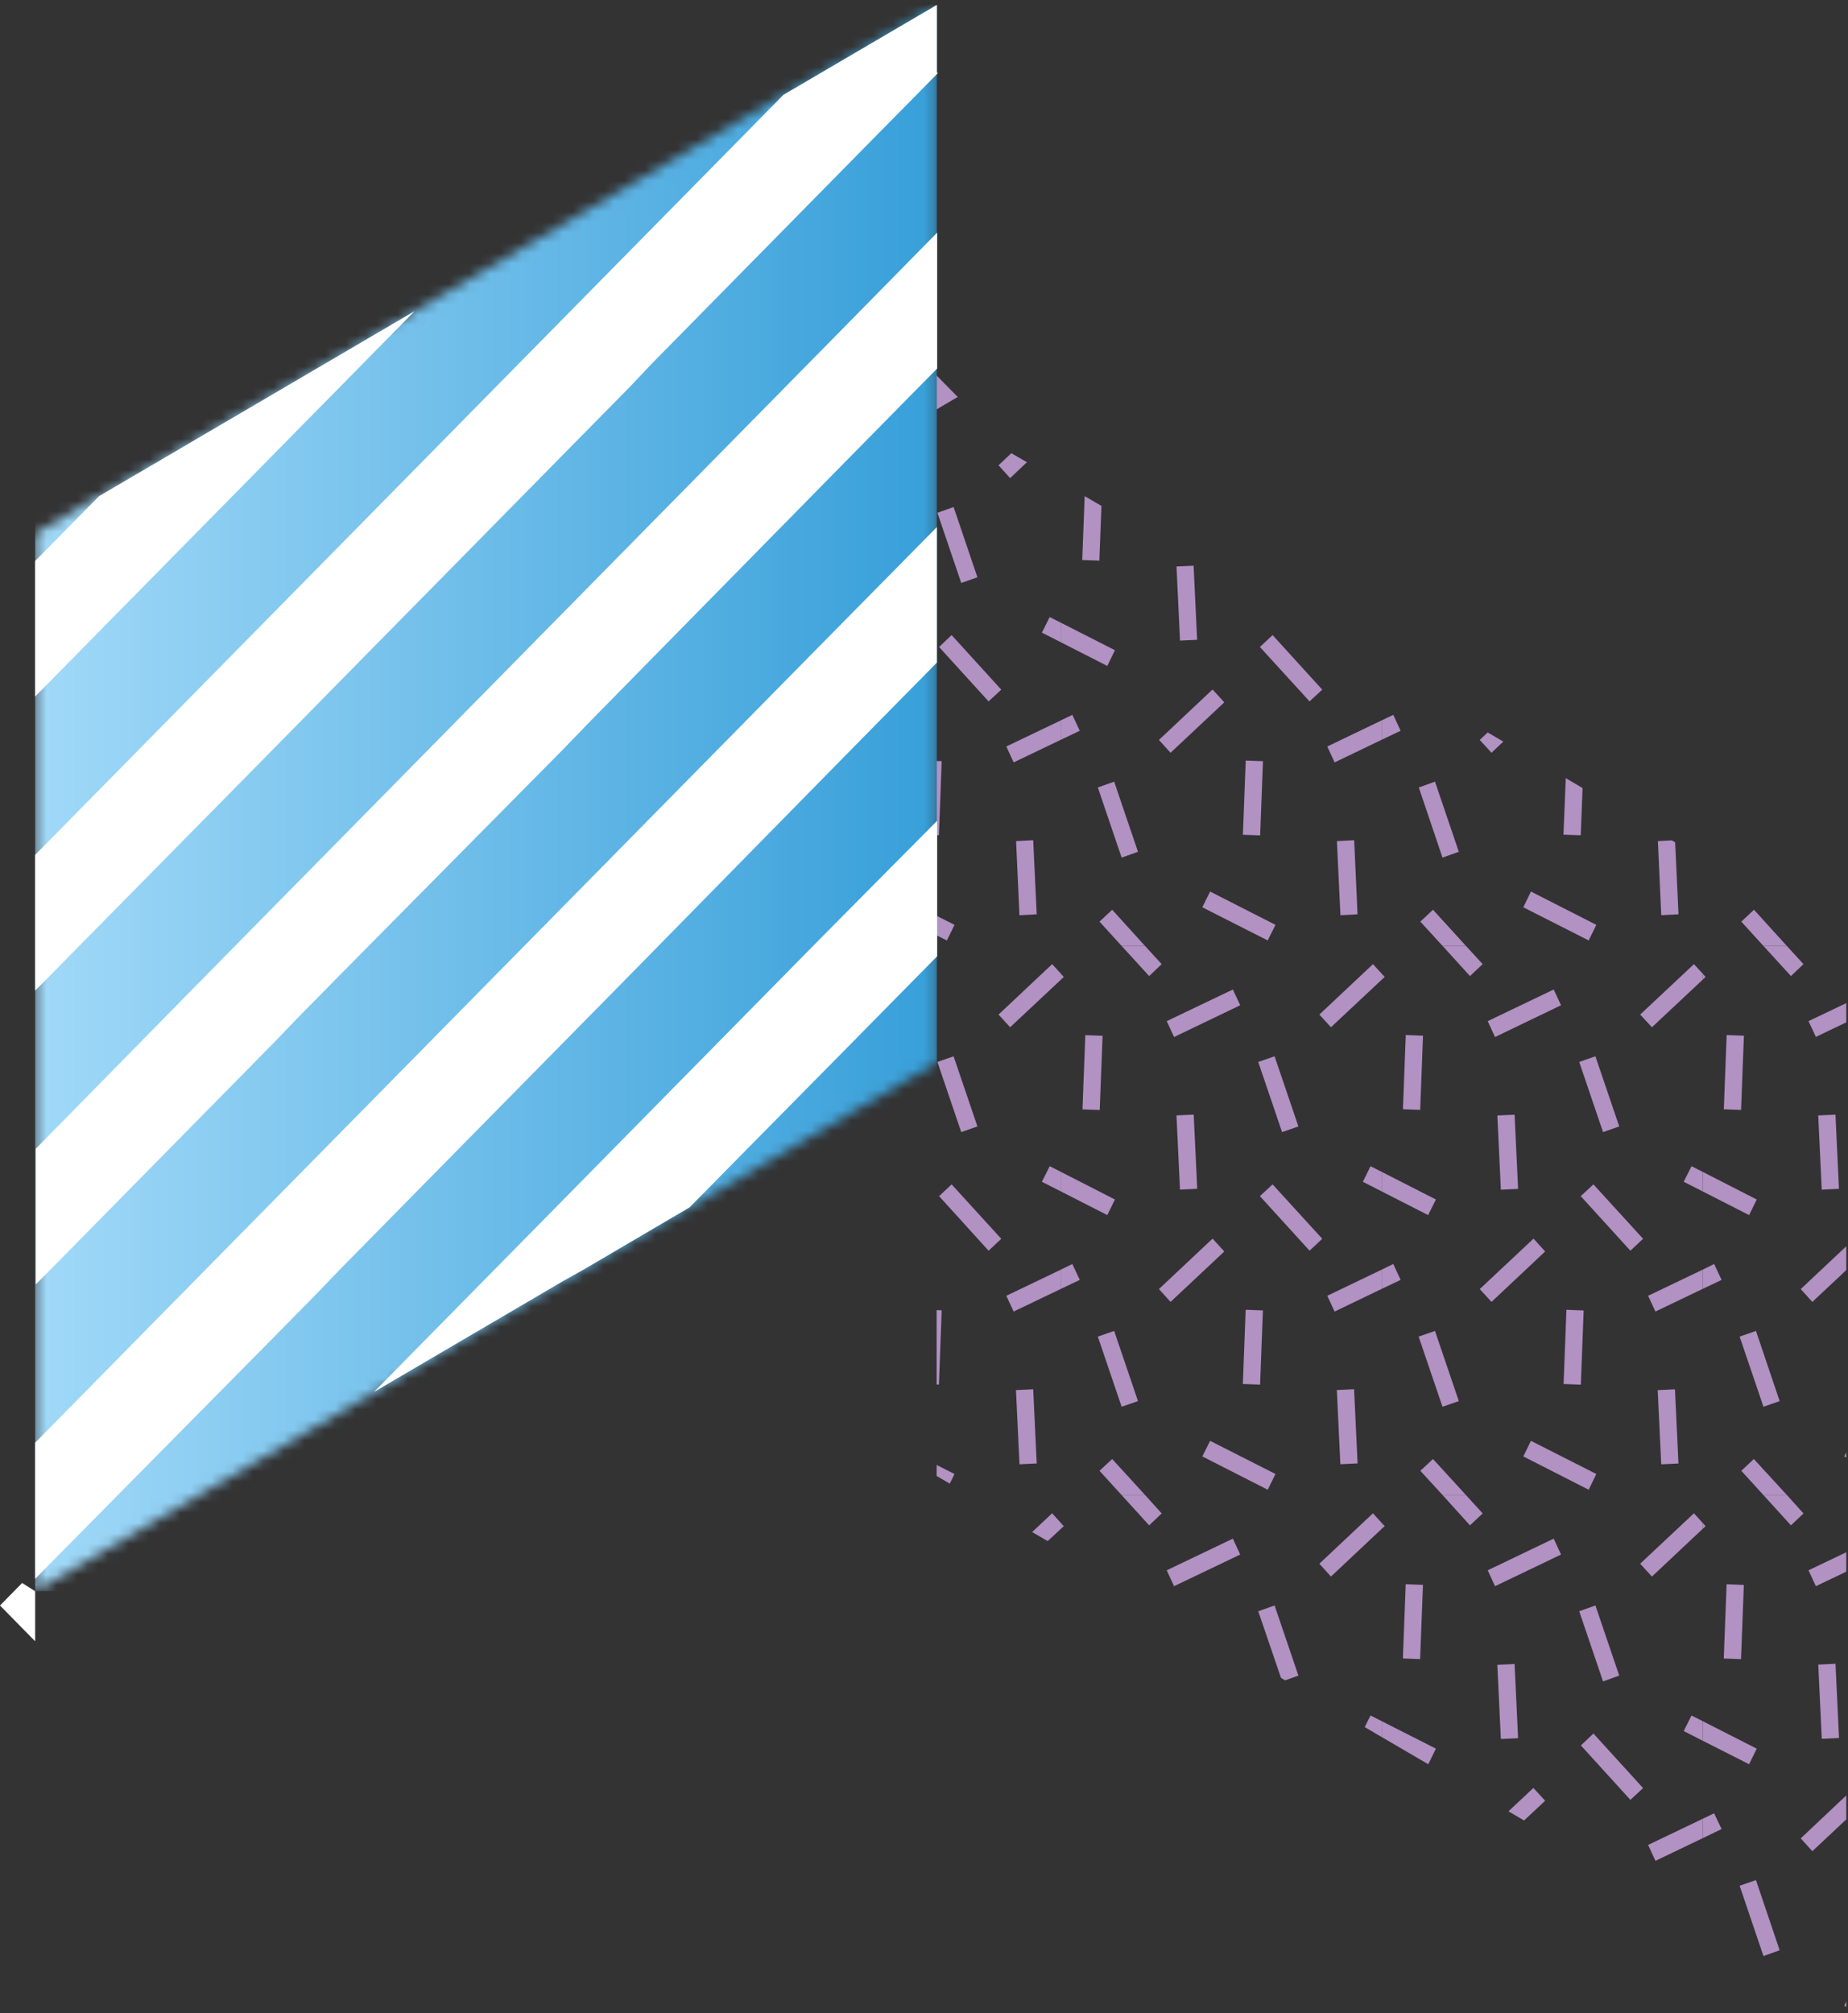 <?xml version="1.0" encoding="UTF-8"?> <svg xmlns="http://www.w3.org/2000/svg" width="179" height="195" viewBox="0 0 179 195" fill="none"><rect x="0" y="0" width="179" height="195" fill="#333333" stroke="none"/> <path d="M92.767 38.447L90.725 39.646V36.374L92.767 38.447Z" fill="#B291C3"></path> <path d="M100.417 88.555L98.745 88.644L98.419 81.464L100.077 81.375L100.417 88.555Z" fill="#B291C3"></path> <path d="M92.456 89.576L91.716 91.086L90.725 90.597V88.703L92.456 89.576Z" fill="#B291C3"></path> <path d="M96.984 66.794L95.756 67.934L90.961 62.664L92.175 61.51L96.984 66.794Z" fill="#B291C3"></path> <path d="M91.213 73.722L90.947 80.901L90.725 80.887V73.707L91.213 73.722Z" fill="#B291C3"></path> <path d="M102.756 71.65L98.183 73.841L97.473 72.301L102.756 69.77V71.65Z" fill="#B291C3"></path> <path d="M94.675 55.914L93.107 56.462L90.799 49.667L92.367 49.105L94.675 55.914Z" fill="#B291C3"></path> <path d="M102.756 60.311V62.206L100.921 61.273L101.675 59.763L102.756 60.311Z" fill="#B291C3"></path> <path d="M99.47 44.768L97.842 46.307L96.718 45.064L97.961 43.894L99.47 44.768Z" fill="#B291C3"></path> <path d="M100.078 134.556L100.418 141.742L98.748 141.821L98.408 134.635L100.078 134.556Z" fill="#B291C3"></path> <path d="M92.456 142.763L91.998 143.695L90.725 142.955V141.889L92.456 142.763Z" fill="#B291C3"></path> <path d="M96.984 119.981L95.756 121.136L90.961 115.851L92.175 114.711L96.984 119.981Z" fill="#B291C3"></path> <path d="M91.213 126.909L90.947 134.103L90.725 134.088V126.894L91.213 126.909Z" fill="#B291C3"></path> <path d="M102.756 124.836L98.183 127.027L97.473 125.502L102.756 122.971V124.836Z" fill="#B291C3"></path> <path d="M94.675 109.101L93.107 109.649L90.799 102.854L92.367 102.307L94.675 109.101Z" fill="#B291C3"></path> <path d="M102.756 113.498V115.392L100.921 114.46L101.675 112.95L102.756 113.498Z" fill="#B291C3"></path> <path d="M102.756 94.298V94.89L97.843 99.494L96.718 98.265L101.912 93.38L102.756 94.298Z" fill="#B291C3"></path> <path d="M102.756 147.5V148.077L101.483 149.261L99.974 148.388L101.912 146.567L102.756 147.5Z" fill="#B291C3"></path> <path d="M110.894 91.604H108.63L106.499 89.265L107.728 88.111L110.894 91.604Z" fill="#B291C3"></path> <path d="M110.228 82.5L108.645 83.063L106.336 76.268L107.92 75.706L110.228 82.5Z" fill="#B291C3"></path> <path d="M131.493 88.555L129.836 88.644L129.495 81.464L131.168 81.375L131.493 88.555Z" fill="#B291C3"></path> <path d="M123.546 89.576L122.792 91.086L116.458 87.874L117.213 86.349L123.546 89.576Z" fill="#B291C3"></path> <path d="M104.59 70.776L102.755 71.65V69.77L103.865 69.237L104.59 70.776Z" fill="#B291C3"></path> <path d="M128.075 66.794L126.846 67.934L122.037 62.664L123.265 61.51L128.075 66.794Z" fill="#B291C3"></path> <path d="M118.589 68.023L113.38 72.908L112.256 71.665L117.45 66.779L118.589 68.023Z" fill="#B291C3"></path> <path d="M115.955 61.969L114.298 62.043L113.957 54.863L115.615 54.789L115.955 61.969Z" fill="#B291C3"></path> <path d="M120.663 73.662L122.334 73.726L122.059 80.915L120.388 80.851L120.663 73.662Z" fill="#B291C3"></path> <path d="M107.994 62.975L107.254 64.5L102.755 62.206V60.311L107.994 62.975Z" fill="#B291C3"></path> <path d="M133.831 71.65L129.274 73.841L128.563 72.301L133.831 69.77V71.65Z" fill="#B291C3"></path> <path d="M106.691 49.001L106.484 54.301L104.827 54.242L105.064 48.054L106.691 49.001Z" fill="#B291C3"></path> <path d="M110.909 144.791H108.63L106.499 142.452L107.728 141.312L110.909 144.791Z" fill="#B291C3"></path> <path d="M108.645 136.25L110.228 135.702L107.92 128.907L106.336 129.455L108.645 136.25Z" fill="#B291C3"></path> <path d="M131.159 134.551L131.499 141.737L129.829 141.816L129.489 134.63L131.159 134.551Z" fill="#B291C3"></path> <path d="M123.546 142.763L122.792 144.287L116.458 141.06L117.213 139.551L123.546 142.763Z" fill="#B291C3"></path> <path d="M104.59 123.963L102.755 124.837V122.971L103.865 122.424L104.59 123.963Z" fill="#B291C3"></path> <path d="M126.846 121.136L128.075 119.981L123.265 114.711L122.037 115.851L126.846 121.136Z" fill="#B291C3"></path> <path d="M112.256 124.851L113.38 126.095L118.589 121.21L117.45 119.966L112.256 124.851Z" fill="#B291C3"></path> <path d="M115.625 107.953L115.965 115.139L114.295 115.218L113.955 108.032L115.625 107.953Z" fill="#B291C3"></path> <path d="M120.657 126.854L122.328 126.918L122.054 134.107L120.383 134.043L120.657 126.854Z" fill="#B291C3"></path> <path d="M107.994 116.177L107.254 117.687L102.755 115.392V113.497L107.994 116.177Z" fill="#B291C3"></path> <path d="M133.831 124.836L129.274 127.027L128.563 125.502L133.831 122.971V124.836Z" fill="#B291C3"></path> <path d="M124.183 109.649L125.766 109.101L123.458 102.307L121.874 102.854L124.183 109.649Z" fill="#B291C3"></path> <path d="M133.831 113.498V115.392L132.011 114.46L132.751 112.95L133.831 113.498Z" fill="#B291C3"></path> <path d="M110.894 91.604L112.522 93.38L111.309 94.535L108.63 91.604H110.894Z" fill="#B291C3"></path> <path d="M103.036 94.624L102.755 94.89V94.298L103.036 94.624Z" fill="#B291C3"></path> <path d="M105.126 100.256L106.797 100.32L106.522 107.509L104.851 107.445L105.126 100.256Z" fill="#B291C3"></path> <path d="M120.128 97.362L119.418 95.838L113.01 98.902L113.721 100.441L120.128 97.362Z" fill="#B291C3"></path> <path d="M133.831 94.298V94.89L128.918 99.494L127.794 98.265L132.988 93.38L133.831 94.298Z" fill="#B291C3"></path> <path d="M125.766 162.288L124.479 162.747L124.079 162.51L121.874 156.056L123.458 155.493L125.766 162.288Z" fill="#B291C3"></path> <path d="M133.831 166.699V168.239L132.189 167.276L132.751 166.151L133.831 166.699Z" fill="#B291C3"></path> <path d="M110.909 144.791L112.522 146.582L111.309 147.737L108.63 144.791H110.909Z" fill="#B291C3"></path> <path d="M103.036 147.811L102.755 148.077V147.5L103.036 147.811Z" fill="#B291C3"></path> <path d="M120.128 150.564L113.721 153.628L113.01 152.089L119.418 149.024L120.128 150.564Z" fill="#B291C3"></path> <path d="M133.831 147.5V148.077L128.918 152.696L127.794 151.452L132.988 146.567L133.831 147.5Z" fill="#B291C3"></path> <path d="M141.985 91.604H139.721L137.575 89.265L138.803 88.111L141.985 91.604Z" fill="#B291C3"></path> <path d="M141.304 82.5L139.721 83.063L137.427 76.268L138.995 75.706L141.304 82.5Z" fill="#B291C3"></path> <path d="M162.258 81.582L162.583 88.555L160.911 88.643L160.586 81.464L161.932 81.39L162.258 81.582Z" fill="#B291C3"></path> <path d="M154.622 89.576L153.882 91.086L147.549 87.874L148.289 86.349L154.622 89.576Z" fill="#B291C3"></path> <path d="M135.666 70.776L133.831 71.65V69.77L134.956 69.237L135.666 70.776Z" fill="#B291C3"></path> <path d="M145.61 71.827L144.471 72.908L143.331 71.665L144.101 70.939L145.61 71.827Z" fill="#B291C3"></path> <path d="M153.29 76.327L153.112 80.901L151.44 80.842L151.662 75.365L153.29 76.327Z" fill="#B291C3"></path> <path d="M141.985 144.791H139.721L137.575 142.452L138.803 141.312L141.985 144.791Z" fill="#B291C3"></path> <path d="M139.721 136.25L141.304 135.702L138.995 128.907L137.412 129.455L139.721 136.25Z" fill="#B291C3"></path> <path d="M162.239 134.56L162.579 141.746L160.908 141.825L160.568 134.639L162.239 134.56Z" fill="#B291C3"></path> <path d="M154.622 142.763L153.882 144.287L147.549 141.06L148.289 139.551L154.622 142.763Z" fill="#B291C3"></path> <path d="M135.666 123.963L133.831 124.837V122.971L134.956 122.424L135.666 123.963Z" fill="#B291C3"></path> <path d="M157.922 121.136L159.151 119.981L154.341 114.711L153.113 115.851L157.922 121.136Z" fill="#B291C3"></path> <path d="M143.331 124.851L144.471 126.095L149.665 121.21L148.54 119.966L143.331 124.851Z" fill="#B291C3"></path> <path d="M146.706 107.962L147.046 115.149L145.376 115.228L145.036 108.041L146.706 107.962Z" fill="#B291C3"></path> <path d="M151.726 126.858L153.396 126.922L153.122 134.111L151.451 134.047L151.726 126.858Z" fill="#B291C3"></path> <path d="M139.084 116.177L138.33 117.687L133.831 115.392V113.497L139.084 116.177Z" fill="#B291C3"></path> <path d="M164.922 124.836L160.349 127.027L159.639 125.502L164.922 122.971V124.836Z" fill="#B291C3"></path> <path d="M155.273 109.649L156.842 109.101L154.534 102.307L152.965 102.854L155.273 109.649Z" fill="#B291C3"></path> <path d="M164.922 113.498V115.392L163.087 114.46L163.841 112.95L164.922 113.498Z" fill="#B291C3"></path> <path d="M141.985 91.604L143.613 93.38L142.384 94.535L139.721 91.604H141.985Z" fill="#B291C3"></path> <path d="M134.127 94.624L133.831 94.89V94.298L134.127 94.624Z" fill="#B291C3"></path> <path d="M136.164 100.245L137.835 100.309L137.561 107.498L135.89 107.434L136.164 100.245Z" fill="#B291C3"></path> <path d="M151.204 97.362L150.494 95.838L144.101 98.902L144.811 100.441L151.204 97.362Z" fill="#B291C3"></path> <path d="M164.922 94.298V94.89L160.009 99.494L158.869 98.265L164.078 93.38L164.922 94.298Z" fill="#B291C3"></path> <path d="M159.151 173.183L157.922 174.323L153.128 169.053L154.341 167.898L159.151 173.183Z" fill="#B291C3"></path> <path d="M149.665 174.411L147.623 176.321L146.113 175.433L148.525 173.168L149.665 174.411Z" fill="#B291C3"></path> <path d="M146.704 161.164L147.045 168.35L145.375 168.429L145.033 161.243L146.704 161.164Z" fill="#B291C3"></path> <path d="M139.084 169.364L138.344 170.873L133.831 168.239V166.699L139.084 169.364Z" fill="#B291C3"></path> <path d="M164.922 178.038L160.349 180.229L159.639 178.689L164.922 176.158V178.038Z" fill="#B291C3"></path> <path d="M156.842 162.288L155.273 162.85L152.965 156.056L154.534 155.493L156.842 162.288Z" fill="#B291C3"></path> <path d="M164.922 166.699V168.594L163.087 167.661L163.841 166.151L164.922 166.699Z" fill="#B291C3"></path> <path d="M141.985 144.791L143.613 146.582L142.384 147.737L139.721 144.791H141.985Z" fill="#B291C3"></path> <path d="M134.127 147.811L133.831 148.077V147.5L134.127 147.811Z" fill="#B291C3"></path> <path d="M136.159 153.437L137.83 153.501L137.555 160.69L135.884 160.626L136.159 153.437Z" fill="#B291C3"></path> <path d="M151.204 150.564L144.811 153.628L144.101 152.089L150.494 149.024L151.204 150.564Z" fill="#B291C3"></path> <path d="M164.922 147.5V148.077L160.009 152.696L158.869 151.452L164.078 146.567L164.922 147.5Z" fill="#B291C3"></path> <path d="M173.061 91.604H170.796L168.666 89.265L169.894 88.111L173.061 91.604Z" fill="#B291C3"></path> <path d="M173.075 144.791H170.796L168.665 142.452L169.879 141.312L173.075 144.791Z" fill="#B291C3"></path> <path d="M170.811 136.25L172.38 135.702L170.086 128.907L168.503 129.455L170.811 136.25Z" fill="#B291C3"></path> <path d="M178.832 141.164L178.639 141.061L178.832 140.661V141.164Z" fill="#B291C3"></path> <path d="M166.757 123.963L164.922 124.837V122.971L166.031 122.424L166.757 123.963Z" fill="#B291C3"></path> <path d="M178.832 123.016L175.546 126.095L174.422 124.851L178.832 120.707V123.016Z" fill="#B291C3"></path> <path d="M177.786 107.957L178.126 115.143L176.456 115.223L176.116 108.036L177.786 107.957Z" fill="#B291C3"></path> <path d="M170.16 116.177L169.42 117.687L164.921 115.392V113.497L170.16 116.177Z" fill="#B291C3"></path> <path d="M173.06 91.604L174.688 93.38L173.475 94.535L170.796 91.604H173.06Z" fill="#B291C3"></path> <path d="M165.203 94.624L164.922 94.89V94.298L165.203 94.624Z" fill="#B291C3"></path> <path d="M167.247 100.249L168.918 100.313L168.643 107.502L166.972 107.438L167.247 100.249Z" fill="#B291C3"></path> <path d="M178.832 99.02L175.887 100.426L175.176 98.902L178.832 97.155V99.02Z" fill="#B291C3"></path> <path d="M172.38 188.889L170.811 189.451L168.503 182.642L170.086 182.094L172.38 188.889Z" fill="#B291C3"></path> <path d="M178.832 194.366L178.639 194.262L178.832 193.848V194.366Z" fill="#B291C3"></path> <path d="M166.757 177.15L164.922 178.038V176.158L166.031 175.625L166.757 177.15Z" fill="#B291C3"></path> <path d="M178.832 176.217L175.546 179.296L174.422 178.053L178.832 173.893V176.217Z" fill="#B291C3"></path> <path d="M177.789 161.143L178.13 168.33L176.46 168.409L176.119 161.223L177.789 161.143Z" fill="#B291C3"></path> <path d="M170.16 169.364L169.42 170.873L164.921 168.594V166.699L170.16 169.364Z" fill="#B291C3"></path> <path d="M173.075 144.791L174.688 146.582L173.475 147.737L170.796 144.791H173.075Z" fill="#B291C3"></path> <path d="M165.203 147.811L164.922 148.077V147.5L165.203 147.811Z" fill="#B291C3"></path> <path d="M167.242 153.442L168.913 153.506L168.638 160.694L166.967 160.631L167.242 153.442Z" fill="#B291C3"></path> <path d="M178.832 152.222L175.887 153.628L175.176 152.089L178.832 150.342V152.222Z" fill="#B291C3"></path> <mask id="mask0_115_761" style="mask-type:luminance" maskUnits="userSpaceOnUse" x="3" y="0" width="88" height="155"> <path d="M3.405 51.679L90.749 0.472V102.898L3.405 154.117V51.679Z" fill="white"></path> </mask> <g mask="url(#mask0_115_761)"> <path style="mix-blend-mode:multiply" d="M90.749 0.472H3.405V154.105H90.749V0.472Z" fill="url(#paint0_linear_115_761)"></path> </g> <path fill-rule="evenodd" clip-rule="evenodd" d="M9.596 48.055L40.164 30.13L3.405 67.459V54.333L9.596 48.055ZM90.773 79.495V92.621L88.955 94.463L84.981 98.499L82.498 101.02L66.783 116.945L56.606 122.92L54.449 124.132L36.215 134.822L50.475 120.351L79.99 90.366L90.773 79.495ZM90.773 22.53V35.693L88.955 37.535L84.981 41.571L82.498 44.092L60.968 65.993L56.993 70.041L54.57 72.55L32.883 94.475L28.909 98.511L26.485 101.032L4.919 122.933L3.465 124.399V111.261L19.955 94.475L79.99 33.499L90.773 22.53ZM3.405 154.117V158.965L0 155.499L2.145 153.317L3.405 154.117ZM22.439 120.399L79.99 61.957L90.749 51.049V64.175L84.957 70.053L82.473 72.574L60.968 94.475L54.51 101.032L32.943 122.933L30.52 125.454L26.534 129.502L4.859 151.439L3.405 152.917V139.731L22.439 120.399ZM90.749 0.472V7.053H90.87L90.749 7.175L88.943 9.017L84.957 13.053L63.148 35.208L60.968 37.511L54.51 44.068L32.943 65.969L26.485 72.538L4.859 94.475L3.405 95.941V82.803L42.697 42.892L47.967 37.535L54.437 30.966L72.744 12.374L75.882 9.186L90.749 0.472Z" fill="white"></path> <defs> <linearGradient id="paint0_linear_115_761" x1="3.405" y1="77.289" x2="90.749" y2="77.289" gradientUnits="userSpaceOnUse"> <stop stop-color="#A1D9F8"></stop> <stop offset="1" stop-color="#379FD9"></stop> </linearGradient> </defs> </svg> 